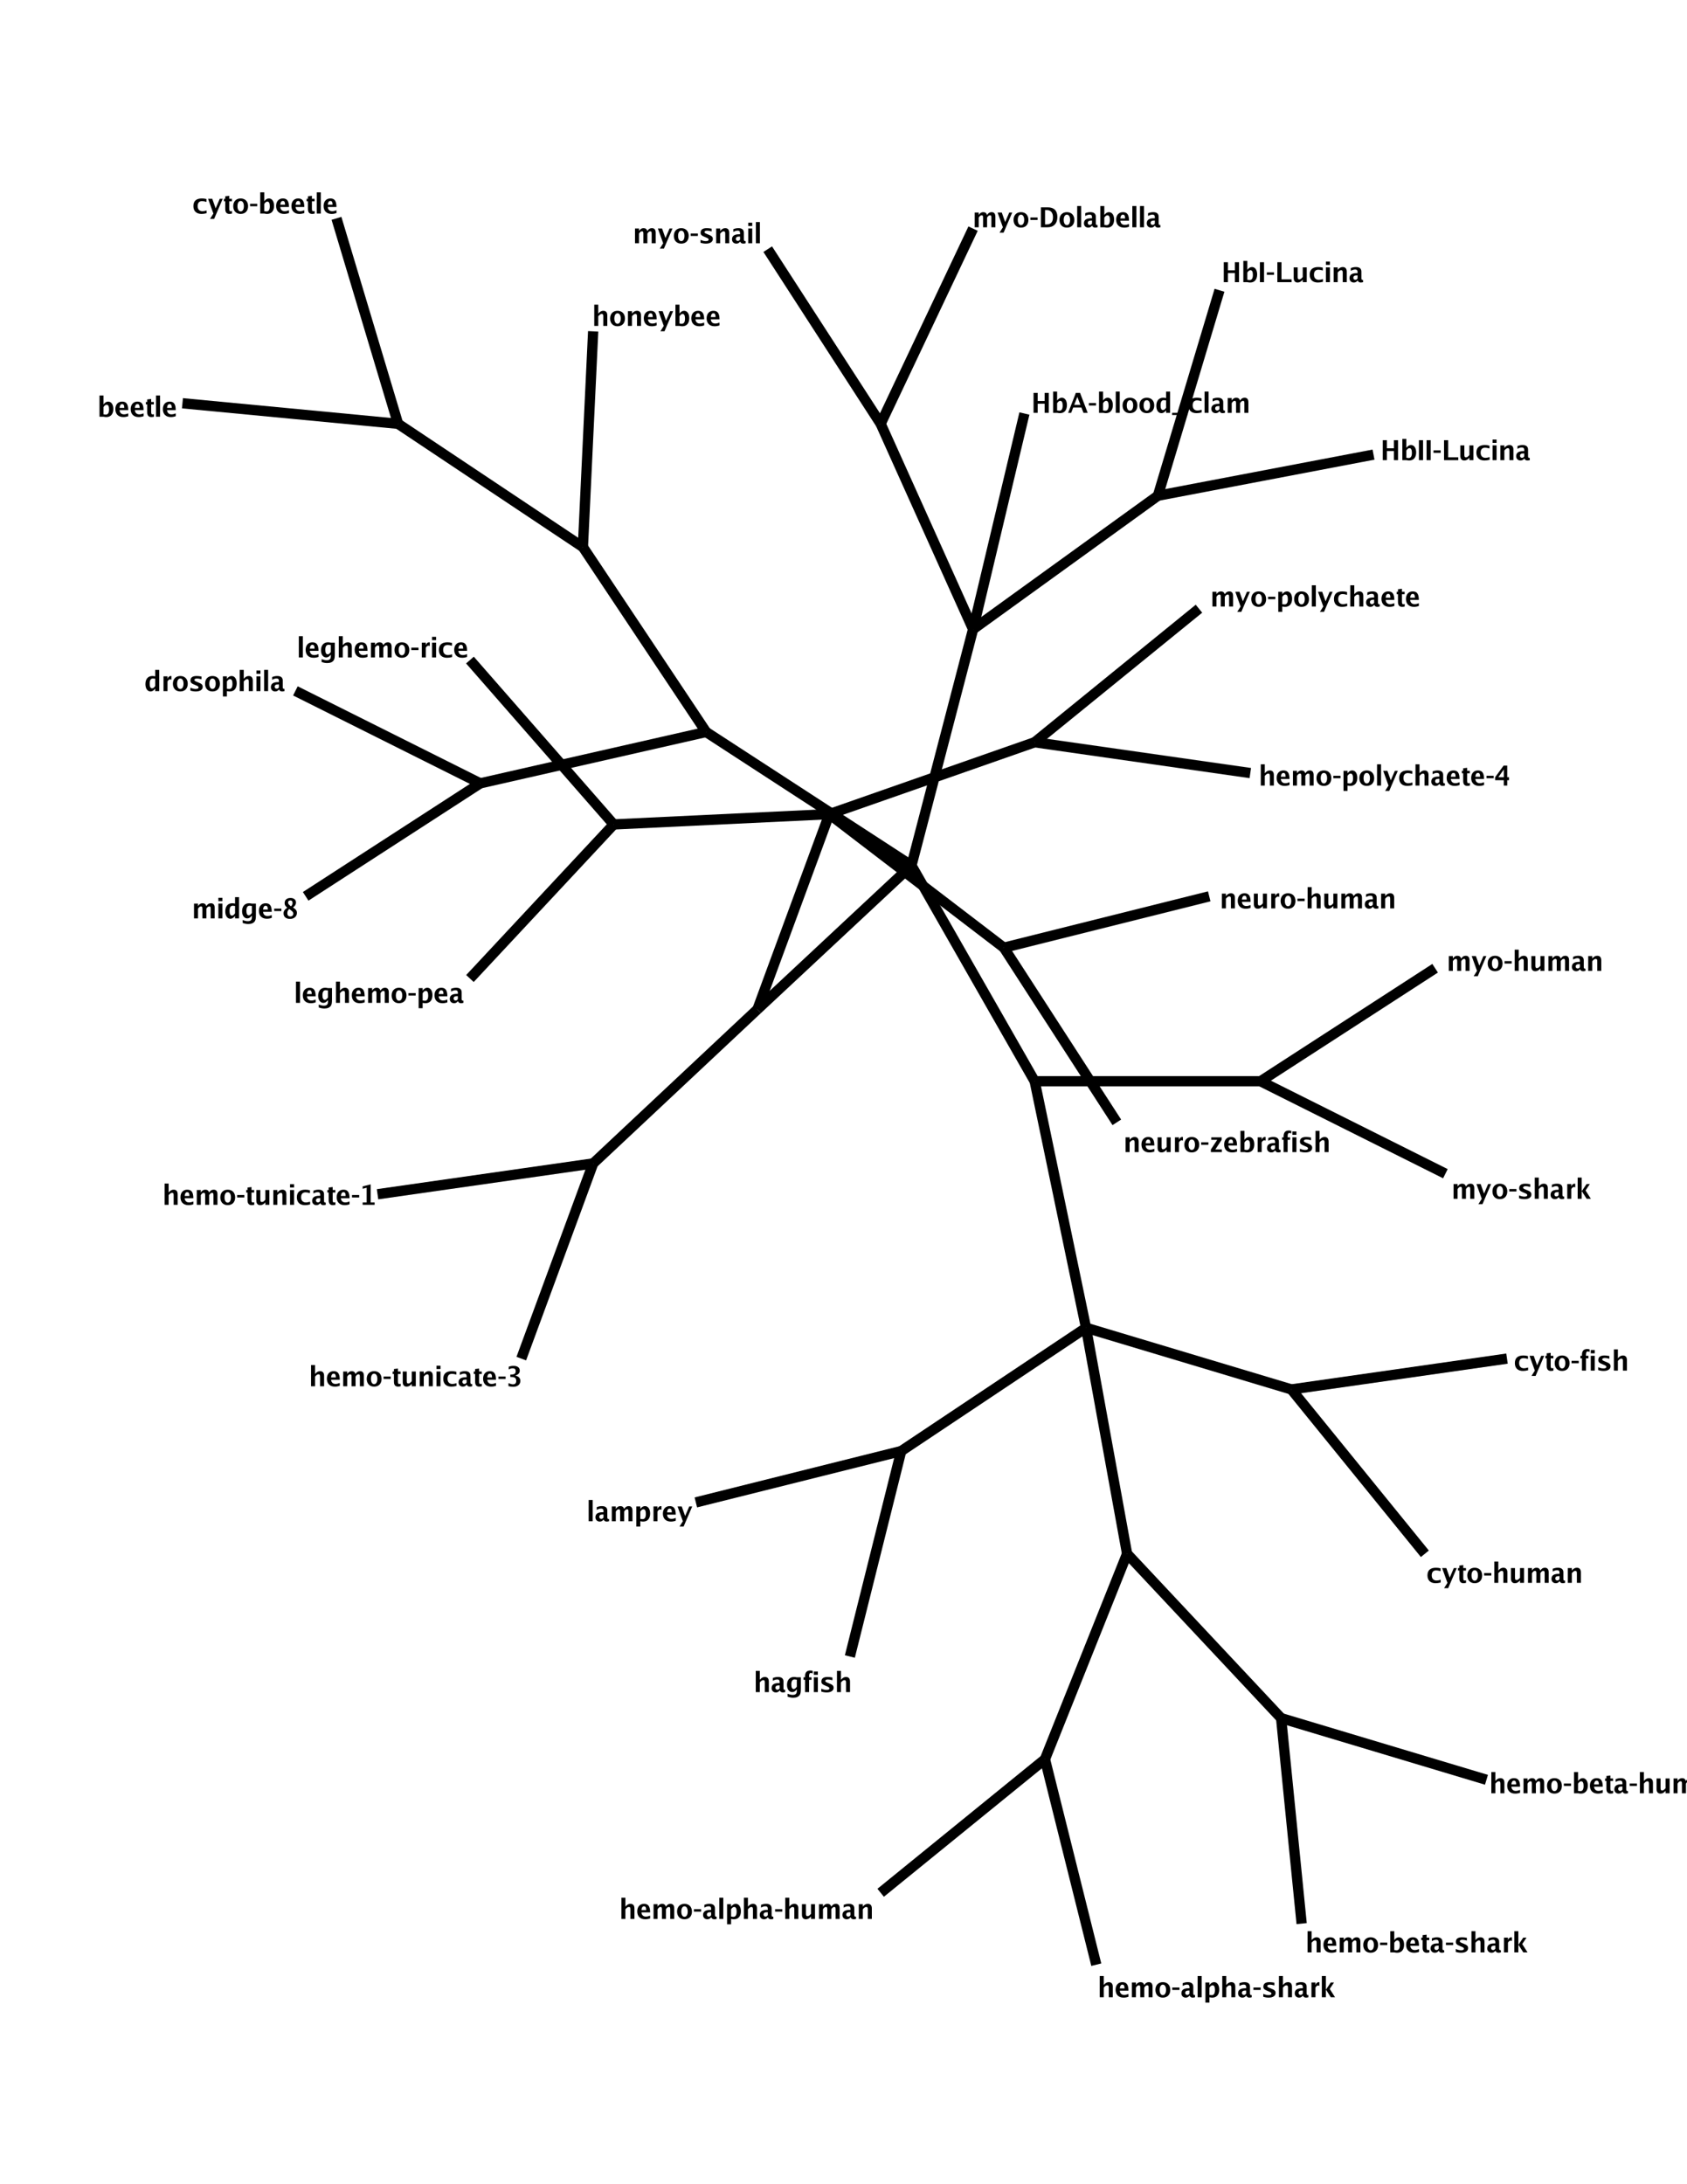 <?xml version="1.0" encoding="UTF-8"?>
<svg xmlns="http://www.w3.org/2000/svg" xmlns:xlink="http://www.w3.org/1999/xlink" width="612pt" height="792pt" viewBox="0 0 612 792" version="1.1">
<defs>
<g>
<symbol overflow="visible" id="glyph0-0">
<path style="stroke: none;" d=""/>
</symbol>
<symbol overflow="visible" id="glyph0-1">
<path style="stroke: none;" d="M 0.844 0 L 2.344 0 L 2.344 -3.297 L 4.875 -3.297 L 4.875 0 L 6.375 0 L 6.375 -7.234 L 4.875 -7.234 L 4.875 -4.297 L 2.344 -4.297 L 2.344 -7.234 L 0.844 -7.234 L 0.844 0 Z M 0.844 0 "/>
</symbol>
<symbol overflow="visible" id="glyph0-2">
<path style="stroke: none;" d="M 2.172 0 C 2.656 0.094 2.953 0.125 3.219 0.125 C 4.797 0.125 5.734 -0.984 5.734 -2.812 C 5.734 -4.422 4.984 -5.484 3.875 -5.484 C 3.234 -5.484 2.734 -5.188 2.172 -4.469 L 2.172 -7.703 L 0.719 -7.703 L 0.719 0 L 2.172 0 Z M 2.172 -3.5 C 2.562 -4.094 2.922 -4.344 3.312 -4.344 C 3.891 -4.344 4.188 -3.766 4.188 -2.656 C 4.188 -1.391 3.797 -0.766 2.984 -0.766 C 2.812 -0.766 2.562 -0.797 2.172 -0.859 L 2.172 -3.5 Z M 2.172 -3.5 "/>
</symbol>
<symbol overflow="visible" id="glyph0-3">
<path style="stroke: none;" d="M 0.062 0 L 1.156 0 L 1.906 -1.938 L 4.875 -1.938 L 5.625 0 L 7.156 0 L 4.375 -7.234 L 2.859 -7.234 L 0.062 0 Z M 2.266 -2.891 L 3.391 -5.766 L 4.516 -2.891 L 2.266 -2.891 Z M 2.266 -2.891 "/>
</symbol>
<symbol overflow="visible" id="glyph0-4">
<path style="stroke: none;" d="M 0.359 -2.656 L 2.969 -2.656 L 2.969 -3.547 L 0.359 -3.547 L 0.359 -2.656 Z M 0.359 -2.656 "/>
</symbol>
<symbol overflow="visible" id="glyph0-5">
<path style="stroke: none;" d="M 0.672 0 L 2.125 0 L 2.125 -7.703 L 0.672 -7.703 L 0.672 0 Z M 0.672 0 "/>
</symbol>
<symbol overflow="visible" id="glyph0-6">
<path style="stroke: none;" d="M 3.047 -5.484 C 1.406 -5.484 0.359 -4.391 0.359 -2.688 C 0.359 -0.984 1.406 0.125 3.031 0.125 C 4.703 0.125 5.75 -0.953 5.75 -2.688 C 5.75 -4.391 4.688 -5.484 3.047 -5.484 Z M 3.047 -4.578 C 3.766 -4.578 4.219 -3.844 4.219 -2.688 C 4.219 -1.516 3.766 -0.781 3.047 -0.781 C 2.344 -0.781 1.891 -1.516 1.891 -2.688 C 1.891 -3.844 2.344 -4.578 3.047 -4.578 Z M 3.047 -4.578 "/>
</symbol>
<symbol overflow="visible" id="glyph0-7">
<path style="stroke: none;" d="M 3.938 0 L 5.391 0 L 5.391 -7.703 L 3.938 -7.703 L 3.938 -5.359 C 3.469 -5.453 3.172 -5.484 2.891 -5.484 C 1.328 -5.484 0.391 -4.375 0.391 -2.547 C 0.391 -0.938 1.125 0.125 2.25 0.125 C 2.875 0.125 3.375 -0.188 3.938 -0.891 L 3.938 0 Z M 3.938 -1.859 C 3.547 -1.266 3.203 -1.016 2.797 -1.016 C 2.234 -1.016 1.938 -1.594 1.938 -2.703 C 1.938 -3.969 2.328 -4.594 3.125 -4.594 C 3.312 -4.594 3.547 -4.562 3.938 -4.5 L 3.938 -1.859 Z M 3.938 -1.859 "/>
</symbol>
<symbol overflow="visible" id="glyph0-8">
<path style="stroke: none;" d="M 0 0.781 L 5.562 0.781 L 5.562 0 L 0 0 L 0 0.781 Z M 0 0.781 "/>
</symbol>
<symbol overflow="visible" id="glyph0-9">
<path style="stroke: none;" d="M 5.156 -1.125 C 4.562 -0.938 4.062 -0.844 3.672 -0.844 C 2.562 -0.844 1.906 -1.531 1.906 -2.703 C 1.906 -3.891 2.453 -4.516 3.516 -4.516 C 3.906 -4.516 4.359 -4.438 5.109 -4.234 L 5.109 -5.266 C 4.516 -5.422 4 -5.484 3.438 -5.484 C 1.391 -5.484 0.359 -4.547 0.359 -2.703 C 0.359 -0.906 1.438 0.125 3.312 0.125 C 3.844 0.125 4.453 0.047 5.156 -0.125 L 5.156 -1.125 Z M 5.156 -1.125 "/>
</symbol>
<symbol overflow="visible" id="glyph0-10">
<path style="stroke: none;" d="M 5.266 -0.828 C 5.203 -0.812 5.109 -0.812 5.062 -0.812 C 4.797 -0.812 4.656 -1.016 4.656 -1.438 L 4.656 -3.812 C 4.656 -4.922 3.984 -5.484 2.672 -5.484 C 2.016 -5.484 1.438 -5.359 0.812 -5.109 L 0.812 -4.109 C 1.438 -4.438 1.922 -4.594 2.422 -4.594 C 2.984 -4.594 3.266 -4.312 3.266 -3.766 L 3.266 -3.266 L 2.875 -3.266 C 1.188 -3.266 0.344 -2.656 0.344 -1.438 C 0.344 -0.516 0.984 0.125 1.906 0.125 C 2.484 0.125 2.875 -0.078 3.266 -0.578 L 3.328 -0.578 C 3.531 -0.094 3.875 0.125 4.469 0.125 C 4.719 0.125 4.938 0.078 5.297 -0.016 L 5.266 -0.828 Z M 3.266 -1.344 C 3.031 -1.016 2.781 -0.859 2.453 -0.859 C 2.031 -0.859 1.734 -1.156 1.734 -1.562 C 1.734 -2.156 2.125 -2.438 2.938 -2.438 L 3.266 -2.438 L 3.266 -1.344 Z M 3.266 -1.344 "/>
</symbol>
<symbol overflow="visible" id="glyph0-11">
<path style="stroke: none;" d="M 0.719 0 L 2.172 0 L 2.172 -3.5 C 2.516 -4.078 2.844 -4.344 3.266 -4.344 C 3.641 -4.344 3.75 -4.125 3.75 -3.438 L 3.75 0 L 5.203 0 L 5.203 -3.5 C 5.547 -4.078 5.875 -4.344 6.281 -4.344 C 6.656 -4.344 6.766 -4.141 6.766 -3.438 L 6.766 0 L 8.219 0 L 8.219 -3.797 C 8.219 -4.906 7.766 -5.484 6.844 -5.484 C 6.125 -5.484 5.641 -5.172 5.203 -4.453 C 4.953 -5.156 4.531 -5.484 3.812 -5.484 C 3.141 -5.484 2.656 -5.188 2.172 -4.469 L 2.172 -5.359 L 0.719 -5.359 L 0.719 0 Z M 0.719 0 "/>
</symbol>
<symbol overflow="visible" id="glyph0-12">
<path style="stroke: none;" d="M 0.625 0 L 2.125 0 L 2.125 -7.234 L 0.625 -7.234 L 0.625 0 Z M 0.625 0 "/>
</symbol>
<symbol overflow="visible" id="glyph0-13">
<path style="stroke: none;" d="M 0.844 0 L 6.016 0 L 6.016 -1.031 L 2.344 -1.031 L 2.344 -7.234 L 0.844 -7.234 L 0.844 0 Z M 0.844 0 "/>
</symbol>
<symbol overflow="visible" id="glyph0-14">
<path style="stroke: none;" d="M 3.938 0 L 5.391 0 L 5.391 -5.359 L 3.938 -5.359 L 3.938 -1.859 C 3.453 -1.266 3.078 -1.016 2.688 -1.016 C 2.25 -1.016 2.109 -1.25 2.109 -1.938 L 2.109 -5.359 L 0.656 -5.359 L 0.656 -1.562 C 0.656 -0.453 1.156 0.125 2.094 0.125 C 2.797 0.125 3.328 -0.188 3.938 -0.891 L 3.938 0 Z M 3.938 0 "/>
</symbol>
<symbol overflow="visible" id="glyph0-15">
<path style="stroke: none;" d="M 0.672 0 L 2.125 0 L 2.125 -5.359 L 0.672 -5.359 L 0.672 0 Z M 0.672 -6.266 L 2.125 -6.266 L 2.125 -7.469 L 0.672 -7.469 L 0.672 -6.266 Z M 0.672 -6.266 "/>
</symbol>
<symbol overflow="visible" id="glyph0-16">
<path style="stroke: none;" d="M 0.719 0 L 2.172 0 L 2.172 -3.5 C 2.656 -4.078 3.031 -4.344 3.438 -4.344 C 3.859 -4.344 4 -4.109 4 -3.438 L 4 0 L 5.453 0 L 5.453 -3.797 C 5.453 -4.906 4.953 -5.484 4 -5.484 C 3.312 -5.484 2.781 -5.188 2.172 -4.469 L 2.172 -5.359 L 0.719 -5.359 L 0.719 0 Z M 0.719 0 "/>
</symbol>
<symbol overflow="visible" id="glyph0-17">
<path style="stroke: none;" d="M 5.031 -1.203 C 4.406 -0.953 3.953 -0.859 3.484 -0.859 C 3.047 -0.859 2.688 -0.969 2.438 -1.188 C 2.109 -1.453 1.953 -1.766 1.875 -2.391 L 5.031 -2.391 C 5.016 -4.562 4.359 -5.484 2.812 -5.484 C 1.312 -5.484 0.359 -4.406 0.359 -2.75 C 0.359 -0.953 1.453 0.125 3.25 0.125 C 3.844 0.125 4.406 0.031 5.031 -0.188 L 5.031 -1.203 Z M 1.875 -3.203 C 1.984 -4.156 2.281 -4.578 2.828 -4.578 C 3.359 -4.578 3.594 -4.172 3.609 -3.203 L 1.875 -3.203 Z M 1.875 -3.203 "/>
</symbol>
<symbol overflow="visible" id="glyph0-18">
<path style="stroke: none;" d="M 3.234 -0.906 C 3.062 -0.859 2.891 -0.844 2.766 -0.844 C 2.344 -0.844 2.234 -1.031 2.234 -1.828 L 2.234 -4.453 L 3.203 -4.453 L 3.203 -5.359 L 2.234 -5.359 L 2.234 -6.438 L 0.797 -6.266 L 0.797 -5.359 L 0.312 -5.359 L 0.312 -4.453 L 0.797 -4.453 L 0.797 -1.641 C 0.797 -0.469 1.297 0.125 2.312 0.125 C 2.562 0.125 2.859 0.078 3.234 0 L 3.234 -0.906 Z M 3.234 -0.906 "/>
</symbol>
<symbol overflow="visible" id="glyph0-19">
<path style="stroke: none;" d="M 2.047 0 L 0.828 1.938 L 2.312 1.938 L 5.438 -5.359 L 4.359 -5.359 L 2.875 -1.891 L 1.641 -5.359 L 0.125 -5.359 L 2.047 0 Z M 2.047 0 "/>
</symbol>
<symbol overflow="visible" id="glyph0-20">
<path style="stroke: none;" d="M 0.812 0 L 2.266 0 L 2.266 -4.453 L 3.156 -4.453 L 3.156 -5.359 L 2.266 -5.359 L 2.266 -5.797 C 2.266 -6.562 2.469 -6.938 2.891 -6.938 C 3.078 -6.938 3.312 -6.875 3.594 -6.766 L 3.594 -7.703 C 3.266 -7.797 2.984 -7.828 2.703 -7.828 C 1.453 -7.828 0.812 -7.125 0.812 -5.75 L 0.812 -5.359 L 0.25 -5.359 L 0.25 -4.453 L 0.812 -4.453 L 0.812 0 Z M 0.812 0 "/>
</symbol>
<symbol overflow="visible" id="glyph0-21">
<path style="stroke: none;" d="M 0.594 -0.188 C 1.297 0.031 1.922 0.125 2.562 0.125 C 4.094 0.125 5.062 -0.516 5.062 -1.547 C 5.062 -2.344 4.688 -2.688 3.25 -3.234 L 2.828 -3.406 C 2.281 -3.625 2.047 -3.812 2.047 -4.047 C 2.047 -4.391 2.406 -4.578 3.016 -4.578 C 3.391 -4.578 3.875 -4.5 4.625 -4.297 L 4.625 -5.297 C 3.922 -5.422 3.391 -5.484 2.875 -5.484 C 1.375 -5.484 0.625 -4.938 0.625 -3.844 C 0.625 -3.094 0.922 -2.797 2.219 -2.266 L 2.703 -2.062 C 3.297 -1.844 3.562 -1.594 3.562 -1.344 C 3.562 -0.984 3.188 -0.781 2.516 -0.781 C 1.969 -0.781 1.406 -0.906 0.594 -1.234 L 0.594 -0.188 Z M 0.594 -0.188 "/>
</symbol>
<symbol overflow="visible" id="glyph0-22">
<path style="stroke: none;" d="M 0.719 0 L 2.172 0 L 2.172 -3.5 C 2.656 -4.078 3.031 -4.344 3.438 -4.344 C 3.859 -4.344 4 -4.109 4 -3.438 L 4 0 L 5.453 0 L 5.453 -3.797 C 5.453 -4.906 4.953 -5.484 4 -5.484 C 3.312 -5.484 2.781 -5.188 2.172 -4.469 L 2.172 -7.703 L 0.719 -7.703 L 0.719 0 Z M 0.719 0 "/>
</symbol>
<symbol overflow="visible" id="glyph0-23">
<path style="stroke: none;" d="M 0.844 0 L 2.297 0 L 2.297 -3.516 C 2.594 -4.047 2.875 -4.266 3.266 -4.266 C 3.406 -4.266 3.547 -4.234 3.734 -4.156 L 3.734 -5.453 C 3.641 -5.469 3.547 -5.484 3.484 -5.484 C 2.953 -5.484 2.594 -5.172 2.297 -4.469 L 2.297 -5.359 L 0.844 -5.359 L 0.844 0 Z M 0.844 0 "/>
</symbol>
<symbol overflow="visible" id="glyph0-24">
<path style="stroke: none;" d="M 2.172 1.938 L 2.172 0 C 2.656 0.094 2.953 0.125 3.219 0.125 C 4.797 0.125 5.734 -0.984 5.734 -2.812 C 5.734 -4.422 4.984 -5.484 3.875 -5.484 C 3.234 -5.484 2.734 -5.188 2.172 -4.469 L 2.172 -5.359 L 0.719 -5.359 L 0.719 1.938 L 2.172 1.938 Z M 2.172 -3.5 C 2.562 -4.094 2.922 -4.344 3.312 -4.344 C 3.891 -4.344 4.188 -3.766 4.188 -2.656 C 4.188 -1.391 3.797 -0.766 2.984 -0.766 C 2.812 -0.766 2.562 -0.797 2.172 -0.859 L 2.172 -3.5 Z M 2.172 -3.5 "/>
</symbol>
<symbol overflow="visible" id="glyph0-25">
<path style="stroke: none;" d="M 3.938 -1.984 C 3.547 -1.391 3.203 -1.125 2.797 -1.125 C 2.234 -1.125 1.938 -1.688 1.938 -2.766 C 1.938 -3.984 2.328 -4.594 3.125 -4.594 C 3.312 -4.594 3.547 -4.562 3.938 -4.5 L 3.938 -1.984 Z M 3.938 -0.422 C 3.938 0.578 3.484 1.016 2.438 1.016 C 1.906 1.016 1.359 0.891 0.594 0.594 L 0.594 1.656 C 1.375 1.938 1.984 2.047 2.641 2.047 C 3.75 2.047 4.594 1.688 5.016 1 C 5.297 0.562 5.391 -0.016 5.391 -1.266 L 5.391 -5.359 L 3.938 -5.359 C 3.469 -5.453 3.172 -5.484 2.891 -5.484 C 1.344 -5.484 0.375 -4.375 0.375 -2.594 C 0.375 -1.062 1.141 0 2.25 0 C 2.875 0 3.375 -0.297 3.938 -1.016 L 3.938 -0.422 Z M 3.938 -0.422 "/>
</symbol>
<symbol overflow="visible" id="glyph0-26">
<path style="stroke: none;" d="M 0.719 0 L 2.172 0 L 2.172 -2.688 L 2.266 -2.688 L 3.984 0 L 5.516 0 L 3.578 -3.031 L 5.141 -5.359 L 3.953 -5.359 L 2.266 -2.859 L 2.172 -2.859 L 2.172 -7.703 L 0.719 -7.703 L 0.719 0 Z M 0.719 0 "/>
</symbol>
<symbol overflow="visible" id="glyph0-27">
<path style="stroke: none;" d="M 0.156 -1.938 L 3.297 -1.938 L 3.297 0 L 4.547 0 L 4.547 -1.938 L 5.203 -1.938 L 5.203 -3.016 L 4.547 -3.016 L 4.547 -7.234 L 3.234 -7.234 L 0.156 -3.016 L 0.156 -1.938 Z M 1.312 -3.016 L 3.312 -5.844 L 3.312 -3.016 L 1.312 -3.016 Z M 1.312 -3.016 "/>
</symbol>
<symbol overflow="visible" id="glyph0-28">
<path style="stroke: none;" d="M 0.891 0 L 5.234 0 L 5.234 -0.844 L 3.797 -0.844 L 3.797 -7.406 L 0.891 -6.688 L 0.891 -5.812 L 2.344 -6.188 L 2.344 -0.844 L 0.891 -0.844 L 0.891 0 Z M 0.891 0 "/>
</symbol>
<symbol overflow="visible" id="glyph0-29">
<path style="stroke: none;" d="M 0.672 -0.047 C 1.312 0.109 1.844 0.188 2.375 0.188 C 3.953 0.188 4.984 -0.656 4.984 -1.938 C 4.984 -2.359 4.875 -2.734 4.656 -3.031 C 4.344 -3.453 3.953 -3.672 3.156 -3.875 C 4.281 -4.281 4.766 -4.812 4.766 -5.688 C 4.766 -6.781 3.938 -7.406 2.516 -7.406 C 1.891 -7.406 1.344 -7.312 0.766 -7.094 L 0.766 -6.094 C 1.266 -6.375 1.703 -6.516 2.219 -6.516 C 2.938 -6.516 3.297 -6.172 3.297 -5.484 C 3.297 -4.547 2.812 -4.25 1.344 -4.234 L 1.344 -3.375 L 1.594 -3.375 C 2.984 -3.375 3.484 -2.984 3.484 -1.922 C 3.484 -1.125 3.094 -0.719 2.297 -0.719 C 1.938 -0.719 1.484 -0.828 0.672 -1.141 L 0.672 -0.047 Z M 0.672 -0.047 "/>
</symbol>
<symbol overflow="visible" id="glyph0-30">
<path style="stroke: none;" d="M 1.766 -3.891 C 0.766 -3.156 0.422 -2.625 0.422 -1.797 C 0.422 -0.562 1.312 0.188 2.766 0.188 C 4.234 0.188 5.266 -0.703 5.266 -1.984 C 5.266 -2.797 4.938 -3.234 3.844 -3.969 C 4.609 -4.531 4.938 -5.062 4.938 -5.766 C 4.938 -6.766 4.156 -7.406 2.938 -7.406 C 1.625 -7.406 0.812 -6.703 0.812 -5.562 C 0.812 -4.859 1.016 -4.516 1.766 -3.891 Z M 3.094 -4.375 C 3.062 -4.406 3.047 -4.422 3.016 -4.438 C 2.953 -4.484 2.953 -4.5 2.938 -4.516 C 2.266 -5.047 2.062 -5.312 2.062 -5.734 C 2.062 -6.234 2.359 -6.516 2.891 -6.516 C 3.422 -6.516 3.688 -6.203 3.688 -5.594 C 3.688 -5.094 3.516 -4.719 3.094 -4.375 Z M 3.016 -3.016 C 3.812 -2.391 3.953 -2.203 3.953 -1.703 C 3.953 -1.109 3.531 -0.703 2.891 -0.703 C 2.172 -0.703 1.797 -1.125 1.797 -1.906 C 1.797 -2.484 1.984 -2.938 2.484 -3.406 L 3.016 -3.016 Z M 3.016 -3.016 "/>
</symbol>
<symbol overflow="visible" id="glyph0-31">
<path style="stroke: none;" d="M 0.844 0 L 3.219 0 C 5.5 0 6.812 -1.375 6.812 -3.766 C 6.812 -6.016 5.594 -7.234 3.344 -7.234 L 0.844 -7.234 L 0.844 0 Z M 2.344 -1.031 L 2.344 -6.234 L 3.016 -6.234 C 4.406 -6.234 5.219 -5.281 5.219 -3.656 C 5.219 -1.906 4.438 -1.031 2.875 -1.031 L 2.344 -1.031 Z M 2.344 -1.031 "/>
</symbol>
<symbol overflow="visible" id="glyph0-32">
<path style="stroke: none;" d="M 0.547 0 L 4.516 0 L 4.516 -0.953 L 2.156 -0.953 L 4.453 -4.453 L 4.453 -5.359 L 0.688 -5.359 L 0.688 -4.453 L 2.844 -4.453 L 0.547 -0.953 L 0.547 0 Z M 0.547 0 "/>
</symbol>
</g>
</defs>
<g id="surface0">
<path style="fill: none; stroke-width: 0.001; stroke-linecap: butt; stroke-linejoin: miter; stroke: rgb(0%,0%,0%); stroke-opacity: 1;stroke-miterlimit: 10; " d="M 0.006 -0.034 L 0.011 -0.055 " transform="matrix(3724.892,0,0,3724.892,330.657,354.815)"/>
<path style="fill: none; stroke-width: 0.001; stroke-linecap: butt; stroke-linejoin: miter; stroke: rgb(0%,0%,0%); stroke-opacity: 1;stroke-miterlimit: 10; " d="M 0.024 -0.047 L 0.03 -0.067 " transform="matrix(3724.892,0,0,3724.892,330.657,354.815)"/>
<path style="fill: none; stroke-width: 0.001; stroke-linecap: butt; stroke-linejoin: miter; stroke: rgb(0%,0%,0%); stroke-opacity: 1;stroke-miterlimit: 10; " d="M 0.024 -0.047 L 0.045 -0.051 " transform="matrix(3724.892,0,0,3724.892,330.657,354.815)"/>
<path style="fill: none; stroke-width: 0.001; stroke-linecap: butt; stroke-linejoin: miter; stroke: rgb(0%,0%,0%); stroke-opacity: 1;stroke-miterlimit: 10; " d="M -0.05 -0.054 L -0.071 -0.056 " transform="matrix(3724.892,0,0,3724.892,330.657,354.815)"/>
<path style="fill: none; stroke-width: 0.001; stroke-linecap: butt; stroke-linejoin: miter; stroke: rgb(0%,0%,0%); stroke-opacity: 1;stroke-miterlimit: 10; " d="M -0.05 -0.054 L -0.056 -0.074 " transform="matrix(3724.892,0,0,3724.892,330.657,354.815)"/>
<path style="fill: none; stroke-width: 0.001; stroke-linecap: butt; stroke-linejoin: miter; stroke: rgb(0%,0%,0%); stroke-opacity: 1;stroke-miterlimit: 10; " d="M 0.037 0.04 L 0.058 0.037 " transform="matrix(3724.892,0,0,3724.892,330.657,354.815)"/>
<path style="fill: none; stroke-width: 0.001; stroke-linecap: butt; stroke-linejoin: miter; stroke: rgb(0%,0%,0%); stroke-opacity: 1;stroke-miterlimit: 10; " d="M 0.037 0.04 L 0.05 0.056 " transform="matrix(3724.892,0,0,3724.892,330.657,354.815)"/>
<path style="fill: none; stroke-width: 0.001; stroke-linecap: butt; stroke-linejoin: miter; stroke: rgb(0%,0%,0%); stroke-opacity: 1;stroke-miterlimit: 10; " d="M -0.042 -0.019 L -0.06 -0.028 " transform="matrix(3724.892,0,0,3724.892,330.657,354.815)"/>
<path style="fill: none; stroke-width: 0.001; stroke-linecap: butt; stroke-linejoin: miter; stroke: rgb(0%,0%,0%); stroke-opacity: 1;stroke-miterlimit: 10; " d="M -0.001 0.046 L -0.006 0.066 " transform="matrix(3724.892,0,0,3724.892,330.657,354.815)"/>
<path style="fill: none; stroke-width: 0.001; stroke-linecap: butt; stroke-linejoin: miter; stroke: rgb(0%,0%,0%); stroke-opacity: 1;stroke-miterlimit: 10; " d="M 0.013 0.076 L -0.003 0.089 " transform="matrix(3724.892,0,0,3724.892,330.657,354.815)"/>
<path style="fill: none; stroke-width: 0.001; stroke-linecap: butt; stroke-linejoin: miter; stroke: rgb(0%,0%,0%); stroke-opacity: 1;stroke-miterlimit: 10; " d="M 0.013 0.076 L 0.018 0.096 " transform="matrix(3724.892,0,0,3724.892,330.657,354.815)"/>
<path style="fill: none; stroke-width: 0.001; stroke-linecap: butt; stroke-linejoin: miter; stroke: rgb(0%,0%,0%); stroke-opacity: 1;stroke-miterlimit: 10; " d="M 0.036 0.072 L 0.056 0.078 " transform="matrix(3724.892,0,0,3724.892,330.657,354.815)"/>
<path style="fill: none; stroke-width: 0.001; stroke-linecap: butt; stroke-linejoin: miter; stroke: rgb(0%,0%,0%); stroke-opacity: 1;stroke-miterlimit: 10; " d="M 0.036 0.072 L 0.038 0.092 " transform="matrix(3724.892,0,0,3724.892,330.657,354.815)"/>
<path style="fill: none; stroke-width: 0.001; stroke-linecap: butt; stroke-linejoin: miter; stroke: rgb(0%,0%,0%); stroke-opacity: 1;stroke-miterlimit: 10; " d="M 0.012 -0.023 L 0.033 -0.02 " transform="matrix(3724.892,0,0,3724.892,330.657,354.815)"/>
<path style="fill: none; stroke-width: 0.001; stroke-linecap: butt; stroke-linejoin: miter; stroke: rgb(0%,0%,0%); stroke-opacity: 1;stroke-miterlimit: 10; " d="M -0.031 0.018 L -0.052 0.021 " transform="matrix(3724.892,0,0,3724.892,330.657,354.815)"/>
<path style="fill: none; stroke-width: 0.001; stroke-linecap: butt; stroke-linejoin: miter; stroke: rgb(0%,0%,0%); stroke-opacity: 1;stroke-miterlimit: 10; " d="M -0.031 0.018 L -0.038 0.037 " transform="matrix(3724.892,0,0,3724.892,330.657,354.815)"/>
<path style="fill: none; stroke-width: 0.001; stroke-linecap: butt; stroke-linejoin: miter; stroke: rgb(0%,0%,0%); stroke-opacity: 1;stroke-miterlimit: 10; " d="M -0.032 -0.042 L -0.031 -0.063 " transform="matrix(3724.892,0,0,3724.892,330.657,354.815)"/>
<path style="fill: none; stroke-width: 0.001; stroke-linecap: butt; stroke-linejoin: miter; stroke: rgb(0%,0%,0%); stroke-opacity: 1;stroke-miterlimit: 10; " d="M -0.001 0.046 L -0.021 0.051 " transform="matrix(3724.892,0,0,3724.892,330.657,354.815)"/>
<path style="fill: none; stroke-width: 0.001; stroke-linecap: butt; stroke-linejoin: miter; stroke: rgb(0%,0%,0%); stroke-opacity: 1;stroke-miterlimit: 10; " d="M -0.029 -0.015 L -0.043 -0 " transform="matrix(3724.892,0,0,3724.892,330.657,354.815)"/>
<path style="fill: none; stroke-width: 0.001; stroke-linecap: butt; stroke-linejoin: miter; stroke: rgb(0%,0%,0%); stroke-opacity: 1;stroke-miterlimit: 10; " d="M -0.029 -0.015 L -0.043 -0.031 " transform="matrix(3724.892,0,0,3724.892,330.657,354.815)"/>
<path style="fill: none; stroke-width: 0.001; stroke-linecap: butt; stroke-linejoin: miter; stroke: rgb(0%,0%,0%); stroke-opacity: 1;stroke-miterlimit: 10; " d="M -0.042 -0.019 L -0.059 -0.008 " transform="matrix(3724.892,0,0,3724.892,330.657,354.815)"/>
<path style="fill: none; stroke-width: 0.001; stroke-linecap: butt; stroke-linejoin: miter; stroke: rgb(0%,0%,0%); stroke-opacity: 1;stroke-miterlimit: 10; " d="M -0.003 -0.054 L 0.006 -0.073 " transform="matrix(3724.892,0,0,3724.892,330.657,354.815)"/>
<path style="fill: none; stroke-width: 0.001; stroke-linecap: butt; stroke-linejoin: miter; stroke: rgb(0%,0%,0%); stroke-opacity: 1;stroke-miterlimit: 10; " d="M 0.034 0.01 L 0.051 -0.001 " transform="matrix(3724.892,0,0,3724.892,330.657,354.815)"/>
<path style="fill: none; stroke-width: 0.001; stroke-linecap: butt; stroke-linejoin: miter; stroke: rgb(0%,0%,0%); stroke-opacity: 1;stroke-miterlimit: 10; " d="M 0.012 -0.023 L 0.028 -0.036 " transform="matrix(3724.892,0,0,3724.892,330.657,354.815)"/>
<path style="fill: none; stroke-width: 0.001; stroke-linecap: butt; stroke-linejoin: miter; stroke: rgb(0%,0%,0%); stroke-opacity: 1;stroke-miterlimit: 10; " d="M 0.034 0.01 L 0.052 0.019 " transform="matrix(3724.892,0,0,3724.892,330.657,354.815)"/>
<path style="fill: none; stroke-width: 0.001; stroke-linecap: butt; stroke-linejoin: miter; stroke: rgb(0%,0%,0%); stroke-opacity: 1;stroke-miterlimit: 10; " d="M -0.003 -0.054 L -0.014 -0.071 " transform="matrix(3724.892,0,0,3724.892,330.657,354.815)"/>
<path style="fill: none; stroke-width: 0.001; stroke-linecap: butt; stroke-linejoin: miter; stroke: rgb(0%,0%,0%); stroke-opacity: 1;stroke-miterlimit: 10; " d="M 0.009 -0.003 L 0.029 -0.008 " transform="matrix(3724.892,0,0,3724.892,330.657,354.815)"/>
<path style="fill: none; stroke-width: 0.001; stroke-linecap: butt; stroke-linejoin: miter; stroke: rgb(0%,0%,0%); stroke-opacity: 1;stroke-miterlimit: 10; " d="M 0.009 -0.003 L 0.02 0.014 " transform="matrix(3724.892,0,0,3724.892,330.657,354.815)"/>
<path style="fill: none; stroke-width: 0.001; stroke-linecap: butt; stroke-linejoin: miter; stroke: rgb(0%,0%,0%); stroke-opacity: 1;stroke-miterlimit: 10; " d="M 0.006 -0.034 L 0.024 -0.047 " transform="matrix(3724.892,0,0,3724.892,330.657,354.815)"/>
<path style="fill: none; stroke-width: 0.001; stroke-linecap: butt; stroke-linejoin: miter; stroke: rgb(0%,0%,0%); stroke-opacity: 1;stroke-miterlimit: 10; " d="M -0.032 -0.042 L -0.05 -0.054 " transform="matrix(3724.892,0,0,3724.892,330.657,354.815)"/>
<path style="fill: none; stroke-width: 0.001; stroke-linecap: butt; stroke-linejoin: miter; stroke: rgb(0%,0%,0%); stroke-opacity: 1;stroke-miterlimit: 10; " d="M 0.017 0.034 L 0.037 0.04 " transform="matrix(3724.892,0,0,3724.892,330.657,354.815)"/>
<path style="fill: none; stroke-width: 0.001; stroke-linecap: butt; stroke-linejoin: miter; stroke: rgb(0%,0%,0%); stroke-opacity: 1;stroke-miterlimit: 10; " d="M 0.021 0.056 L 0.013 0.076 " transform="matrix(3724.892,0,0,3724.892,330.657,354.815)"/>
<path style="fill: none; stroke-width: 0.001; stroke-linecap: butt; stroke-linejoin: miter; stroke: rgb(0%,0%,0%); stroke-opacity: 1;stroke-miterlimit: 10; " d="M 0.021 0.056 L 0.036 0.072 " transform="matrix(3724.892,0,0,3724.892,330.657,354.815)"/>
<path style="fill: none; stroke-width: 0.001; stroke-linecap: butt; stroke-linejoin: miter; stroke: rgb(0%,0%,0%); stroke-opacity: 1;stroke-miterlimit: 10; " d="M -0.015 0.003 L -0.031 0.018 " transform="matrix(3724.892,0,0,3724.892,330.657,354.815)"/>
<path style="fill: none; stroke-width: 0.001; stroke-linecap: butt; stroke-linejoin: miter; stroke: rgb(0%,0%,0%); stroke-opacity: 1;stroke-miterlimit: 10; " d="M 0.017 0.034 L -0.001 0.046 " transform="matrix(3724.892,0,0,3724.892,330.657,354.815)"/>
<path style="fill: none; stroke-width: 0.001; stroke-linecap: butt; stroke-linejoin: miter; stroke: rgb(0%,0%,0%); stroke-opacity: 1;stroke-miterlimit: 10; " d="M -0.008 -0.016 L -0.029 -0.015 " transform="matrix(3724.892,0,0,3724.892,330.657,354.815)"/>
<path style="fill: none; stroke-width: 0.001; stroke-linecap: butt; stroke-linejoin: miter; stroke: rgb(0%,0%,0%); stroke-opacity: 1;stroke-miterlimit: 10; " d="M -0.02 -0.024 L -0.042 -0.019 " transform="matrix(3724.892,0,0,3724.892,330.657,354.815)"/>
<path style="fill: none; stroke-width: 0.001; stroke-linecap: butt; stroke-linejoin: miter; stroke: rgb(0%,0%,0%); stroke-opacity: 1;stroke-miterlimit: 10; " d="M -0.008 -0.016 L 0.012 -0.023 " transform="matrix(3724.892,0,0,3724.892,330.657,354.815)"/>
<path style="fill: none; stroke-width: 0.001; stroke-linecap: butt; stroke-linejoin: miter; stroke: rgb(0%,0%,0%); stroke-opacity: 1;stroke-miterlimit: 10; " d="M 0.012 0.01 L 0.034 0.01 " transform="matrix(3724.892,0,0,3724.892,330.657,354.815)"/>
<path style="fill: none; stroke-width: 0.001; stroke-linecap: butt; stroke-linejoin: miter; stroke: rgb(0%,0%,0%); stroke-opacity: 1;stroke-miterlimit: 10; " d="M 0.006 -0.034 L -0.003 -0.054 " transform="matrix(3724.892,0,0,3724.892,330.657,354.815)"/>
<path style="fill: none; stroke-width: 0.001; stroke-linecap: butt; stroke-linejoin: miter; stroke: rgb(0%,0%,0%); stroke-opacity: 1;stroke-miterlimit: 10; " d="M -0.008 -0.016 L 0.009 -0.003 " transform="matrix(3724.892,0,0,3724.892,330.657,354.815)"/>
<path style="fill: none; stroke-width: 0.001; stroke-linecap: butt; stroke-linejoin: miter; stroke: rgb(0%,0%,0%); stroke-opacity: 1;stroke-miterlimit: 10; " d="M -0.02 -0.024 L -0.032 -0.042 " transform="matrix(3724.892,0,0,3724.892,330.657,354.815)"/>
<path style="fill: none; stroke-width: 0.001; stroke-linecap: butt; stroke-linejoin: miter; stroke: rgb(0%,0%,0%); stroke-opacity: 1;stroke-miterlimit: 10; " d="M 0.017 0.034 L 0.021 0.056 " transform="matrix(3724.892,0,0,3724.892,330.657,354.815)"/>
<path style="fill: none; stroke-width: 0.001; stroke-linecap: butt; stroke-linejoin: miter; stroke: rgb(0%,0%,0%); stroke-opacity: 1;stroke-miterlimit: 10; " d="M 0 -0.011 L 0.006 -0.034 " transform="matrix(3724.892,0,0,3724.892,330.657,354.815)"/>
<path style="fill: none; stroke-width: 0.001; stroke-linecap: butt; stroke-linejoin: miter; stroke: rgb(0%,0%,0%); stroke-opacity: 1;stroke-miterlimit: 10; " d="M -0.015 0.003 L -0.008 -0.016 " transform="matrix(3724.892,0,0,3724.892,330.657,354.815)"/>
<path style="fill: none; stroke-width: 0.001; stroke-linecap: butt; stroke-linejoin: miter; stroke: rgb(0%,0%,0%); stroke-opacity: 1;stroke-miterlimit: 10; " d="M 0 -0.011 L -0.02 -0.024 " transform="matrix(3724.892,0,0,3724.892,330.657,354.815)"/>
<path style="fill: none; stroke-width: 0.001; stroke-linecap: butt; stroke-linejoin: miter; stroke: rgb(0%,0%,0%); stroke-opacity: 1;stroke-miterlimit: 10; " d="M 0.012 0.01 L 0.017 0.034 " transform="matrix(3724.892,0,0,3724.892,330.657,354.815)"/>
<path style="fill: none; stroke-width: 0.001; stroke-linecap: butt; stroke-linejoin: miter; stroke: rgb(0%,0%,0%); stroke-opacity: 1;stroke-miterlimit: 10; " d="M 0 -0.011 L -0.015 0.003 " transform="matrix(3724.892,0,0,3724.892,330.657,354.815)"/>
<path style="fill: none; stroke-width: 0.001; stroke-linecap: butt; stroke-linejoin: miter; stroke: rgb(0%,0%,0%); stroke-opacity: 1;stroke-miterlimit: 10; " d="M 0 -0.011 L 0.012 0.01 " transform="matrix(3724.892,0,0,3724.892,330.657,354.815)"/>
<g style="fill: rgb(0%,0%,0%); fill-opacity: 1;">
  <use xlink:href="#glyph0-1" x="374.102" y="149.695"/>
  <use xlink:href="#glyph0-2" x="381.322" y="149.695"/>
  <use xlink:href="#glyph0-3" x="387.432" y="149.695"/>
  <use xlink:href="#glyph0-4" x="394.652" y="149.695"/>
  <use xlink:href="#glyph0-2" x="397.982" y="149.695"/>
  <use xlink:href="#glyph0-5" x="404.092" y="149.695"/>
  <use xlink:href="#glyph0-6" x="406.872" y="149.695"/>
  <use xlink:href="#glyph0-6" x="412.982" y="149.695"/>
  <use xlink:href="#glyph0-7" x="419.092" y="149.695"/>
  <use xlink:href="#glyph0-8" x="425.202" y="149.695"/>
  <use xlink:href="#glyph0-9" x="430.762" y="149.695"/>
  <use xlink:href="#glyph0-5" x="436.322" y="149.695"/>
  <use xlink:href="#glyph0-10" x="439.102" y="149.695"/>
  <use xlink:href="#glyph0-11" x="444.662" y="149.695"/>
</g>
<g style="fill: rgb(0%,0%,0%); fill-opacity: 1;">
  <use xlink:href="#glyph0-1" x="443.109" y="102.316"/>
  <use xlink:href="#glyph0-2" x="450.329" y="102.316"/>
  <use xlink:href="#glyph0-12" x="456.439" y="102.316"/>
  <use xlink:href="#glyph0-4" x="459.219" y="102.316"/>
  <use xlink:href="#glyph0-13" x="462.549" y="102.316"/>
  <use xlink:href="#glyph0-14" x="468.659" y="102.316"/>
  <use xlink:href="#glyph0-9" x="474.769" y="102.316"/>
  <use xlink:href="#glyph0-15" x="480.329" y="102.316"/>
  <use xlink:href="#glyph0-16" x="483.109" y="102.316"/>
  <use xlink:href="#glyph0-10" x="489.219" y="102.316"/>
</g>
<g style="fill: rgb(0%,0%,0%); fill-opacity: 1;">
  <use xlink:href="#glyph0-1" x="500.793" y="166.855"/>
  <use xlink:href="#glyph0-2" x="508.013" y="166.855"/>
  <use xlink:href="#glyph0-12" x="514.123" y="166.855"/>
  <use xlink:href="#glyph0-12" x="516.903" y="166.855"/>
  <use xlink:href="#glyph0-4" x="519.683" y="166.855"/>
  <use xlink:href="#glyph0-13" x="523.013" y="166.855"/>
  <use xlink:href="#glyph0-14" x="529.123" y="166.855"/>
  <use xlink:href="#glyph0-9" x="535.233" y="166.855"/>
  <use xlink:href="#glyph0-15" x="540.793" y="166.855"/>
  <use xlink:href="#glyph0-16" x="543.573" y="166.855"/>
  <use xlink:href="#glyph0-10" x="549.683" y="166.855"/>
</g>
<g style="fill: rgb(0%,0%,0%); fill-opacity: 1;">
  <use xlink:href="#glyph0-2" x="35.379" y="151.105"/>
  <use xlink:href="#glyph0-17" x="41.489" y="151.105"/>
  <use xlink:href="#glyph0-17" x="47.049" y="151.105"/>
  <use xlink:href="#glyph0-18" x="52.609" y="151.105"/>
  <use xlink:href="#glyph0-5" x="55.939" y="151.105"/>
  <use xlink:href="#glyph0-17" x="58.719" y="151.105"/>
</g>
<g style="fill: rgb(0%,0%,0%); fill-opacity: 1;">
  <use xlink:href="#glyph0-9" x="69.801" y="77.445"/>
  <use xlink:href="#glyph0-19" x="75.361" y="77.445"/>
  <use xlink:href="#glyph0-18" x="80.921" y="77.445"/>
  <use xlink:href="#glyph0-6" x="84.251" y="77.445"/>
  <use xlink:href="#glyph0-4" x="90.361" y="77.445"/>
  <use xlink:href="#glyph0-2" x="93.691" y="77.445"/>
  <use xlink:href="#glyph0-17" x="99.801" y="77.445"/>
  <use xlink:href="#glyph0-17" x="105.361" y="77.445"/>
  <use xlink:href="#glyph0-18" x="110.921" y="77.445"/>
  <use xlink:href="#glyph0-5" x="114.251" y="77.445"/>
  <use xlink:href="#glyph0-17" x="117.031" y="77.445"/>
</g>
<g style="fill: rgb(0%,0%,0%); fill-opacity: 1;">
  <use xlink:href="#glyph0-9" x="549.195" y="496.988"/>
  <use xlink:href="#glyph0-19" x="554.755" y="496.988"/>
  <use xlink:href="#glyph0-18" x="560.315" y="496.988"/>
  <use xlink:href="#glyph0-6" x="563.645" y="496.988"/>
  <use xlink:href="#glyph0-4" x="569.755" y="496.988"/>
  <use xlink:href="#glyph0-20" x="573.085" y="496.988"/>
  <use xlink:href="#glyph0-15" x="576.415" y="496.988"/>
  <use xlink:href="#glyph0-21" x="579.195" y="496.988"/>
  <use xlink:href="#glyph0-22" x="584.755" y="496.988"/>
</g>
<g style="fill: rgb(0%,0%,0%); fill-opacity: 1;">
  <use xlink:href="#glyph0-9" x="517.488" y="573.949"/>
  <use xlink:href="#glyph0-19" x="523.048" y="573.949"/>
  <use xlink:href="#glyph0-18" x="528.608" y="573.949"/>
  <use xlink:href="#glyph0-6" x="531.938" y="573.949"/>
  <use xlink:href="#glyph0-4" x="538.048" y="573.949"/>
  <use xlink:href="#glyph0-22" x="541.378" y="573.949"/>
  <use xlink:href="#glyph0-14" x="547.488" y="573.949"/>
  <use xlink:href="#glyph0-11" x="553.598" y="573.949"/>
  <use xlink:href="#glyph0-10" x="562.488" y="573.949"/>
  <use xlink:href="#glyph0-16" x="568.048" y="573.949"/>
</g>
<g style="fill: rgb(0%,0%,0%); fill-opacity: 1;">
  <use xlink:href="#glyph0-7" x="52.363" y="250.605"/>
  <use xlink:href="#glyph0-23" x="58.473" y="250.605"/>
  <use xlink:href="#glyph0-6" x="62.363" y="250.605"/>
  <use xlink:href="#glyph0-21" x="68.473" y="250.605"/>
  <use xlink:href="#glyph0-6" x="74.033" y="250.605"/>
  <use xlink:href="#glyph0-24" x="80.143" y="250.605"/>
  <use xlink:href="#glyph0-22" x="86.253" y="250.605"/>
  <use xlink:href="#glyph0-15" x="92.363" y="250.605"/>
  <use xlink:href="#glyph0-5" x="95.143" y="250.605"/>
  <use xlink:href="#glyph0-10" x="97.923" y="250.605"/>
</g>
<g style="fill: rgb(0%,0%,0%); fill-opacity: 1;">
  <use xlink:href="#glyph0-22" x="273.461" y="613.562"/>
  <use xlink:href="#glyph0-10" x="279.571" y="613.562"/>
  <use xlink:href="#glyph0-25" x="285.131" y="613.562"/>
  <use xlink:href="#glyph0-20" x="291.241" y="613.562"/>
  <use xlink:href="#glyph0-15" x="294.571" y="613.562"/>
  <use xlink:href="#glyph0-21" x="297.351" y="613.562"/>
  <use xlink:href="#glyph0-22" x="302.911" y="613.562"/>
</g>
<g style="fill: rgb(0%,0%,0%); fill-opacity: 1;">
  <use xlink:href="#glyph0-22" x="224.707" y="695.82"/>
  <use xlink:href="#glyph0-17" x="230.817" y="695.82"/>
  <use xlink:href="#glyph0-11" x="236.377" y="695.82"/>
  <use xlink:href="#glyph0-6" x="245.267" y="695.82"/>
  <use xlink:href="#glyph0-4" x="251.377" y="695.82"/>
  <use xlink:href="#glyph0-10" x="254.707" y="695.82"/>
  <use xlink:href="#glyph0-5" x="260.267" y="695.82"/>
  <use xlink:href="#glyph0-24" x="263.047" y="695.82"/>
  <use xlink:href="#glyph0-22" x="269.157" y="695.82"/>
  <use xlink:href="#glyph0-10" x="275.267" y="695.82"/>
  <use xlink:href="#glyph0-4" x="280.827" y="695.82"/>
  <use xlink:href="#glyph0-22" x="284.157" y="695.82"/>
  <use xlink:href="#glyph0-14" x="290.267" y="695.82"/>
  <use xlink:href="#glyph0-11" x="296.377" y="695.82"/>
  <use xlink:href="#glyph0-10" x="305.267" y="695.82"/>
  <use xlink:href="#glyph0-16" x="310.827" y="695.82"/>
</g>
<g style="fill: rgb(0%,0%,0%); fill-opacity: 1;">
  <use xlink:href="#glyph0-22" x="398.238" y="724.223"/>
  <use xlink:href="#glyph0-17" x="404.348" y="724.223"/>
  <use xlink:href="#glyph0-11" x="409.908" y="724.223"/>
  <use xlink:href="#glyph0-6" x="418.798" y="724.223"/>
  <use xlink:href="#glyph0-4" x="424.908" y="724.223"/>
  <use xlink:href="#glyph0-10" x="428.238" y="724.223"/>
  <use xlink:href="#glyph0-5" x="433.798" y="724.223"/>
  <use xlink:href="#glyph0-24" x="436.578" y="724.223"/>
  <use xlink:href="#glyph0-22" x="442.688" y="724.223"/>
  <use xlink:href="#glyph0-10" x="448.798" y="724.223"/>
  <use xlink:href="#glyph0-4" x="454.358" y="724.223"/>
  <use xlink:href="#glyph0-21" x="457.688" y="724.223"/>
  <use xlink:href="#glyph0-22" x="463.248" y="724.223"/>
  <use xlink:href="#glyph0-10" x="469.358" y="724.223"/>
  <use xlink:href="#glyph0-23" x="474.918" y="724.223"/>
  <use xlink:href="#glyph0-26" x="478.808" y="724.223"/>
</g>
<g style="fill: rgb(0%,0%,0%); fill-opacity: 1;">
  <use xlink:href="#glyph0-22" x="540.301" y="650.25"/>
  <use xlink:href="#glyph0-17" x="546.411" y="650.25"/>
  <use xlink:href="#glyph0-11" x="551.971" y="650.25"/>
  <use xlink:href="#glyph0-6" x="560.861" y="650.25"/>
  <use xlink:href="#glyph0-4" x="566.971" y="650.25"/>
  <use xlink:href="#glyph0-2" x="570.301" y="650.25"/>
  <use xlink:href="#glyph0-17" x="576.411" y="650.25"/>
  <use xlink:href="#glyph0-18" x="581.971" y="650.25"/>
  <use xlink:href="#glyph0-10" x="585.301" y="650.25"/>
  <use xlink:href="#glyph0-4" x="590.861" y="650.25"/>
  <use xlink:href="#glyph0-22" x="594.191" y="650.25"/>
  <use xlink:href="#glyph0-14" x="600.301" y="650.25"/>
  <use xlink:href="#glyph0-11" x="606.411" y="650.25"/>
  <use xlink:href="#glyph0-10" x="615.301" y="650.25"/>
  <use xlink:href="#glyph0-16" x="620.861" y="650.25"/>
</g>
<g style="fill: rgb(0%,0%,0%); fill-opacity: 1;">
  <use xlink:href="#glyph0-22" x="473.633" y="707.953"/>
  <use xlink:href="#glyph0-17" x="479.743" y="707.953"/>
  <use xlink:href="#glyph0-11" x="485.303" y="707.953"/>
  <use xlink:href="#glyph0-6" x="494.193" y="707.953"/>
  <use xlink:href="#glyph0-4" x="500.303" y="707.953"/>
  <use xlink:href="#glyph0-2" x="503.633" y="707.953"/>
  <use xlink:href="#glyph0-17" x="509.743" y="707.953"/>
  <use xlink:href="#glyph0-18" x="515.303" y="707.953"/>
  <use xlink:href="#glyph0-10" x="518.633" y="707.953"/>
  <use xlink:href="#glyph0-4" x="524.193" y="707.953"/>
  <use xlink:href="#glyph0-21" x="527.523" y="707.953"/>
  <use xlink:href="#glyph0-22" x="533.083" y="707.953"/>
  <use xlink:href="#glyph0-10" x="539.193" y="707.953"/>
  <use xlink:href="#glyph0-23" x="544.753" y="707.953"/>
  <use xlink:href="#glyph0-26" x="548.643" y="707.953"/>
</g>
<g style="fill: rgb(0%,0%,0%); fill-opacity: 1;">
  <use xlink:href="#glyph0-22" x="456.664" y="284.848"/>
  <use xlink:href="#glyph0-17" x="462.774" y="284.848"/>
  <use xlink:href="#glyph0-11" x="468.334" y="284.848"/>
  <use xlink:href="#glyph0-6" x="477.224" y="284.848"/>
  <use xlink:href="#glyph0-4" x="483.334" y="284.848"/>
  <use xlink:href="#glyph0-24" x="486.664" y="284.848"/>
  <use xlink:href="#glyph0-6" x="492.774" y="284.848"/>
  <use xlink:href="#glyph0-5" x="498.884" y="284.848"/>
  <use xlink:href="#glyph0-19" x="501.664" y="284.848"/>
  <use xlink:href="#glyph0-9" x="507.224" y="284.848"/>
  <use xlink:href="#glyph0-22" x="512.784" y="284.848"/>
  <use xlink:href="#glyph0-10" x="518.894" y="284.848"/>
  <use xlink:href="#glyph0-17" x="524.454" y="284.848"/>
  <use xlink:href="#glyph0-18" x="530.014" y="284.848"/>
  <use xlink:href="#glyph0-17" x="533.344" y="284.848"/>
  <use xlink:href="#glyph0-4" x="538.904" y="284.848"/>
  <use xlink:href="#glyph0-27" x="542.234" y="284.848"/>
</g>
<g style="fill: rgb(0%,0%,0%); fill-opacity: 1;">
  <use xlink:href="#glyph0-22" x="59" y="436.867"/>
  <use xlink:href="#glyph0-17" x="65.11" y="436.867"/>
  <use xlink:href="#glyph0-11" x="70.67" y="436.867"/>
  <use xlink:href="#glyph0-6" x="79.56" y="436.867"/>
  <use xlink:href="#glyph0-4" x="85.67" y="436.867"/>
  <use xlink:href="#glyph0-18" x="89" y="436.867"/>
  <use xlink:href="#glyph0-14" x="92.33" y="436.867"/>
  <use xlink:href="#glyph0-16" x="98.44" y="436.867"/>
  <use xlink:href="#glyph0-15" x="104.55" y="436.867"/>
  <use xlink:href="#glyph0-9" x="107.33" y="436.867"/>
  <use xlink:href="#glyph0-10" x="112.89" y="436.867"/>
  <use xlink:href="#glyph0-18" x="118.45" y="436.867"/>
  <use xlink:href="#glyph0-17" x="121.78" y="436.867"/>
  <use xlink:href="#glyph0-4" x="127.34" y="436.867"/>
  <use xlink:href="#glyph0-28" x="130.67" y="436.867"/>
</g>
<g style="fill: rgb(0%,0%,0%); fill-opacity: 1;">
  <use xlink:href="#glyph0-22" x="112.117" y="502.676"/>
  <use xlink:href="#glyph0-17" x="118.227" y="502.676"/>
  <use xlink:href="#glyph0-11" x="123.787" y="502.676"/>
  <use xlink:href="#glyph0-6" x="132.677" y="502.676"/>
  <use xlink:href="#glyph0-4" x="138.787" y="502.676"/>
  <use xlink:href="#glyph0-18" x="142.117" y="502.676"/>
  <use xlink:href="#glyph0-14" x="145.447" y="502.676"/>
  <use xlink:href="#glyph0-16" x="151.557" y="502.676"/>
  <use xlink:href="#glyph0-15" x="157.667" y="502.676"/>
  <use xlink:href="#glyph0-9" x="160.447" y="502.676"/>
  <use xlink:href="#glyph0-10" x="166.007" y="502.676"/>
  <use xlink:href="#glyph0-18" x="171.567" y="502.676"/>
  <use xlink:href="#glyph0-17" x="174.897" y="502.676"/>
  <use xlink:href="#glyph0-4" x="180.457" y="502.676"/>
  <use xlink:href="#glyph0-29" x="183.787" y="502.676"/>
</g>
<g style="fill: rgb(0%,0%,0%); fill-opacity: 1;">
  <use xlink:href="#glyph0-22" x="214.863" y="118.18"/>
  <use xlink:href="#glyph0-6" x="220.973" y="118.18"/>
  <use xlink:href="#glyph0-16" x="227.083" y="118.18"/>
  <use xlink:href="#glyph0-17" x="233.193" y="118.18"/>
  <use xlink:href="#glyph0-19" x="238.753" y="118.18"/>
  <use xlink:href="#glyph0-2" x="244.313" y="118.18"/>
  <use xlink:href="#glyph0-17" x="250.423" y="118.18"/>
  <use xlink:href="#glyph0-17" x="255.983" y="118.18"/>
</g>
<g style="fill: rgb(0%,0%,0%); fill-opacity: 1;">
  <use xlink:href="#glyph0-5" x="212.887" y="551.609"/>
  <use xlink:href="#glyph0-10" x="215.667" y="551.609"/>
  <use xlink:href="#glyph0-11" x="221.227" y="551.609"/>
  <use xlink:href="#glyph0-24" x="230.117" y="551.609"/>
  <use xlink:href="#glyph0-23" x="236.227" y="551.609"/>
  <use xlink:href="#glyph0-17" x="240.117" y="551.609"/>
  <use xlink:href="#glyph0-19" x="245.677" y="551.609"/>
</g>
<g style="fill: rgb(0%,0%,0%); fill-opacity: 1;">
  <use xlink:href="#glyph0-5" x="106.703" y="363.648"/>
  <use xlink:href="#glyph0-17" x="109.483" y="363.648"/>
  <use xlink:href="#glyph0-25" x="115.043" y="363.648"/>
  <use xlink:href="#glyph0-22" x="121.153" y="363.648"/>
  <use xlink:href="#glyph0-17" x="127.263" y="363.648"/>
  <use xlink:href="#glyph0-11" x="132.823" y="363.648"/>
  <use xlink:href="#glyph0-6" x="141.713" y="363.648"/>
  <use xlink:href="#glyph0-4" x="147.823" y="363.648"/>
  <use xlink:href="#glyph0-24" x="151.153" y="363.648"/>
  <use xlink:href="#glyph0-17" x="157.263" y="363.648"/>
  <use xlink:href="#glyph0-10" x="162.823" y="363.648"/>
</g>
<g style="fill: rgb(0%,0%,0%); fill-opacity: 1;">
  <use xlink:href="#glyph0-5" x="107.734" y="238.387"/>
  <use xlink:href="#glyph0-17" x="110.514" y="238.387"/>
  <use xlink:href="#glyph0-25" x="116.074" y="238.387"/>
  <use xlink:href="#glyph0-22" x="122.184" y="238.387"/>
  <use xlink:href="#glyph0-17" x="128.294" y="238.387"/>
  <use xlink:href="#glyph0-11" x="133.854" y="238.387"/>
  <use xlink:href="#glyph0-6" x="142.744" y="238.387"/>
  <use xlink:href="#glyph0-4" x="148.854" y="238.387"/>
  <use xlink:href="#glyph0-23" x="152.184" y="238.387"/>
  <use xlink:href="#glyph0-15" x="156.074" y="238.387"/>
  <use xlink:href="#glyph0-9" x="158.854" y="238.387"/>
  <use xlink:href="#glyph0-17" x="164.414" y="238.387"/>
</g>
<g style="fill: rgb(0%,0%,0%); fill-opacity: 1;">
  <use xlink:href="#glyph0-11" x="69.664" y="333.012"/>
  <use xlink:href="#glyph0-15" x="78.554" y="333.012"/>
  <use xlink:href="#glyph0-7" x="81.334" y="333.012"/>
  <use xlink:href="#glyph0-25" x="87.444" y="333.012"/>
  <use xlink:href="#glyph0-17" x="93.554" y="333.012"/>
  <use xlink:href="#glyph0-4" x="99.114" y="333.012"/>
  <use xlink:href="#glyph0-30" x="102.444" y="333.012"/>
</g>
<g style="fill: rgb(0%,0%,0%); fill-opacity: 1;">
  <use xlink:href="#glyph0-11" x="352.883" y="82.414"/>
  <use xlink:href="#glyph0-19" x="361.773" y="82.414"/>
  <use xlink:href="#glyph0-6" x="367.333" y="82.414"/>
  <use xlink:href="#glyph0-4" x="373.443" y="82.414"/>
  <use xlink:href="#glyph0-31" x="376.773" y="82.414"/>
  <use xlink:href="#glyph0-6" x="383.993" y="82.414"/>
  <use xlink:href="#glyph0-5" x="390.103" y="82.414"/>
  <use xlink:href="#glyph0-10" x="392.883" y="82.414"/>
  <use xlink:href="#glyph0-2" x="398.443" y="82.414"/>
  <use xlink:href="#glyph0-17" x="404.553" y="82.414"/>
  <use xlink:href="#glyph0-5" x="410.113" y="82.414"/>
  <use xlink:href="#glyph0-5" x="412.893" y="82.414"/>
  <use xlink:href="#glyph0-10" x="415.673" y="82.414"/>
</g>
<g style="fill: rgb(0%,0%,0%); fill-opacity: 1;">
  <use xlink:href="#glyph0-11" x="524.887" y="352.047"/>
  <use xlink:href="#glyph0-19" x="533.777" y="352.047"/>
  <use xlink:href="#glyph0-6" x="539.337" y="352.047"/>
  <use xlink:href="#glyph0-4" x="545.447" y="352.047"/>
  <use xlink:href="#glyph0-22" x="548.777" y="352.047"/>
  <use xlink:href="#glyph0-14" x="554.887" y="352.047"/>
  <use xlink:href="#glyph0-11" x="560.997" y="352.047"/>
  <use xlink:href="#glyph0-10" x="569.887" y="352.047"/>
  <use xlink:href="#glyph0-16" x="575.447" y="352.047"/>
</g>
<g style="fill: rgb(0%,0%,0%); fill-opacity: 1;">
  <use xlink:href="#glyph0-11" x="439.117" y="219.926"/>
  <use xlink:href="#glyph0-19" x="448.007" y="219.926"/>
  <use xlink:href="#glyph0-6" x="453.567" y="219.926"/>
  <use xlink:href="#glyph0-4" x="459.677" y="219.926"/>
  <use xlink:href="#glyph0-24" x="463.007" y="219.926"/>
  <use xlink:href="#glyph0-6" x="469.117" y="219.926"/>
  <use xlink:href="#glyph0-5" x="475.227" y="219.926"/>
  <use xlink:href="#glyph0-19" x="478.007" y="219.926"/>
  <use xlink:href="#glyph0-9" x="483.567" y="219.926"/>
  <use xlink:href="#glyph0-22" x="489.127" y="219.926"/>
  <use xlink:href="#glyph0-10" x="495.237" y="219.926"/>
  <use xlink:href="#glyph0-17" x="500.797" y="219.926"/>
  <use xlink:href="#glyph0-18" x="506.357" y="219.926"/>
  <use xlink:href="#glyph0-17" x="509.687" y="219.926"/>
</g>
<g style="fill: rgb(0%,0%,0%); fill-opacity: 1;">
  <use xlink:href="#glyph0-11" x="526.605" y="434.691"/>
  <use xlink:href="#glyph0-19" x="535.495" y="434.691"/>
  <use xlink:href="#glyph0-6" x="541.055" y="434.691"/>
  <use xlink:href="#glyph0-4" x="547.165" y="434.691"/>
  <use xlink:href="#glyph0-21" x="550.495" y="434.691"/>
  <use xlink:href="#glyph0-22" x="556.055" y="434.691"/>
  <use xlink:href="#glyph0-10" x="562.165" y="434.691"/>
  <use xlink:href="#glyph0-23" x="567.725" y="434.691"/>
  <use xlink:href="#glyph0-26" x="571.615" y="434.691"/>
</g>
<g style="fill: rgb(0%,0%,0%); fill-opacity: 1;">
  <use xlink:href="#glyph0-11" x="229.645" y="88.215"/>
  <use xlink:href="#glyph0-19" x="238.535" y="88.215"/>
  <use xlink:href="#glyph0-6" x="244.095" y="88.215"/>
  <use xlink:href="#glyph0-4" x="250.205" y="88.215"/>
  <use xlink:href="#glyph0-21" x="253.535" y="88.215"/>
  <use xlink:href="#glyph0-16" x="259.095" y="88.215"/>
  <use xlink:href="#glyph0-10" x="265.205" y="88.215"/>
  <use xlink:href="#glyph0-15" x="270.765" y="88.215"/>
  <use xlink:href="#glyph0-5" x="273.545" y="88.215"/>
</g>
<g style="fill: rgb(0%,0%,0%); fill-opacity: 1;">
  <use xlink:href="#glyph0-16" x="442.543" y="329.387"/>
  <use xlink:href="#glyph0-17" x="448.653" y="329.387"/>
  <use xlink:href="#glyph0-14" x="454.213" y="329.387"/>
  <use xlink:href="#glyph0-23" x="460.323" y="329.387"/>
  <use xlink:href="#glyph0-6" x="464.213" y="329.387"/>
  <use xlink:href="#glyph0-4" x="470.323" y="329.387"/>
  <use xlink:href="#glyph0-22" x="473.653" y="329.387"/>
  <use xlink:href="#glyph0-14" x="479.763" y="329.387"/>
  <use xlink:href="#glyph0-11" x="485.873" y="329.387"/>
  <use xlink:href="#glyph0-10" x="494.763" y="329.387"/>
  <use xlink:href="#glyph0-16" x="500.323" y="329.387"/>
</g>
<g style="fill: rgb(0%,0%,0%); fill-opacity: 1;">
  <use xlink:href="#glyph0-16" x="407.621" y="417.758"/>
  <use xlink:href="#glyph0-17" x="413.731" y="417.758"/>
  <use xlink:href="#glyph0-14" x="419.291" y="417.758"/>
  <use xlink:href="#glyph0-23" x="425.401" y="417.758"/>
  <use xlink:href="#glyph0-6" x="429.291" y="417.758"/>
  <use xlink:href="#glyph0-4" x="435.401" y="417.758"/>
  <use xlink:href="#glyph0-32" x="438.731" y="417.758"/>
  <use xlink:href="#glyph0-17" x="443.731" y="417.758"/>
  <use xlink:href="#glyph0-2" x="449.291" y="417.758"/>
  <use xlink:href="#glyph0-23" x="455.401" y="417.758"/>
  <use xlink:href="#glyph0-10" x="459.291" y="417.758"/>
  <use xlink:href="#glyph0-20" x="464.851" y="417.758"/>
  <use xlink:href="#glyph0-15" x="468.181" y="417.758"/>
  <use xlink:href="#glyph0-21" x="470.961" y="417.758"/>
  <use xlink:href="#glyph0-22" x="476.521" y="417.758"/>
</g>
</g>
</svg>

